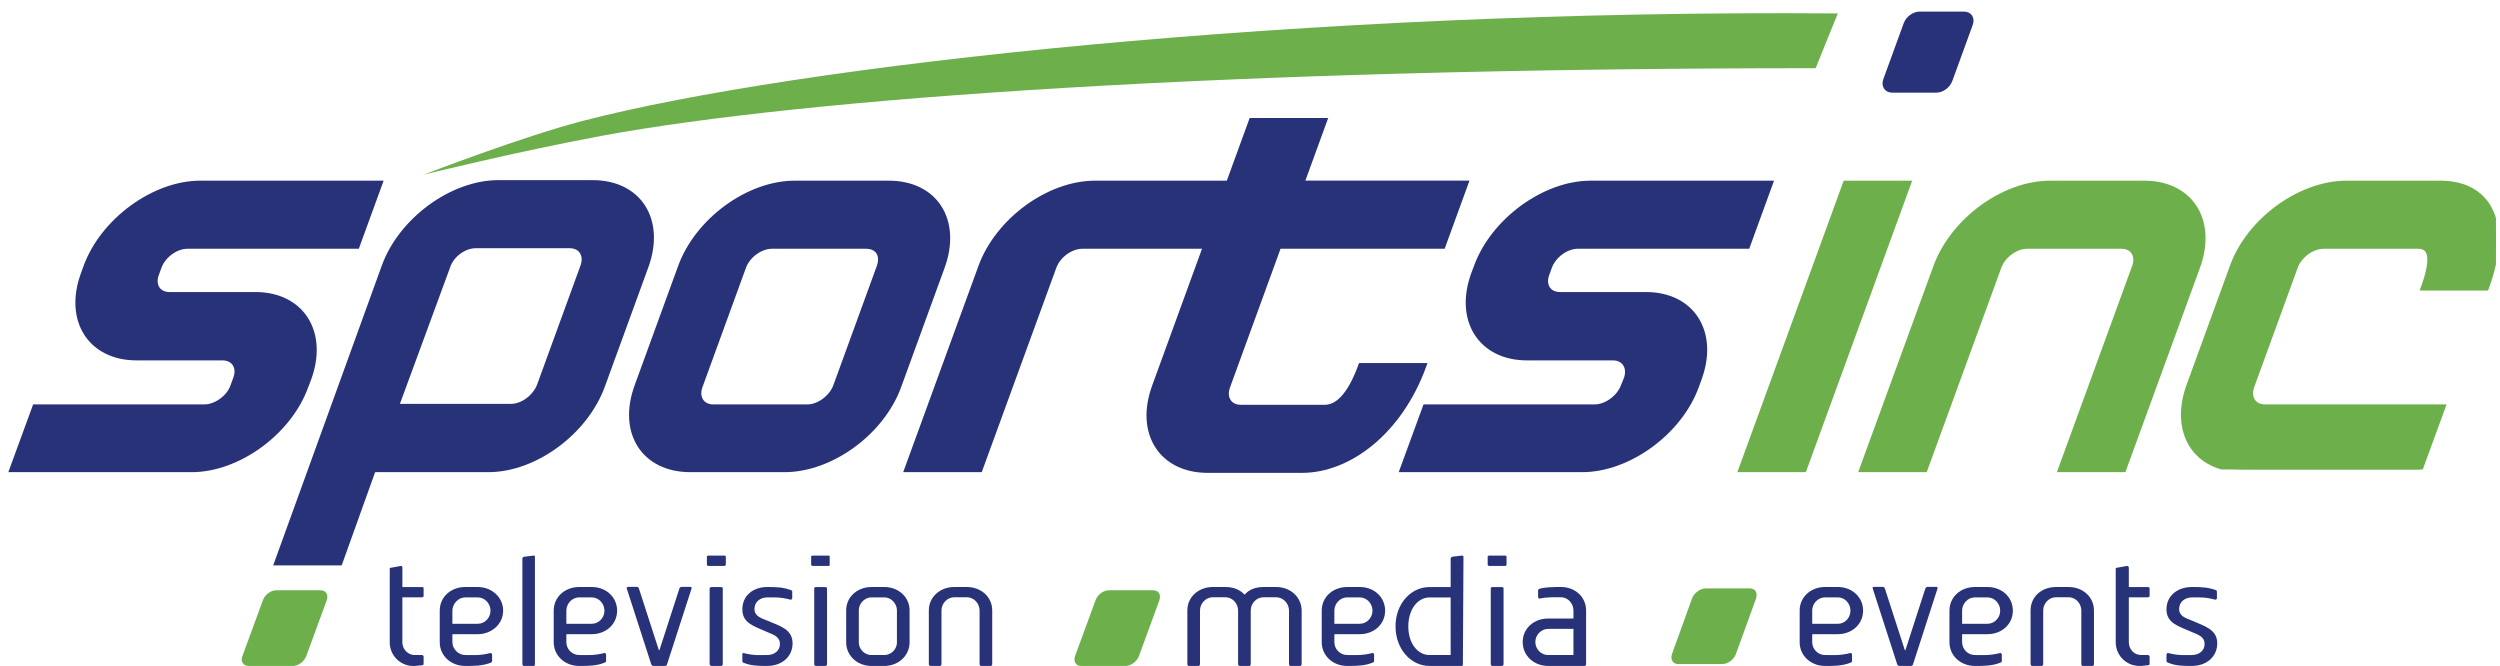 <svg xmlns="http://www.w3.org/2000/svg" width="229" height="61" viewBox="0 0 229 61"><defs><clipPath id="dhika"><path d="M38.81 1.21h189.819V43H38.81z"/></clipPath></defs><g><g><g><path fill="#283278" d="M17.57 43H1.12l2.09-5.708h15.53c1.039 0 2.26-.872 2.61-1.912l.258-.707c.392-1.04-.178-1.911-1.217-1.911h-7.875c-4.2 0-6.414-3.41-4.868-7.65l.242-.664c1.544-4.24 6.241-7.648 10.442-7.648h16.451l-2.09 5.736h-15.53c-1.04 0-2.217.832-2.611 1.912l-.242.665c-.38 1.04.178 1.887 1.217 1.887h7.875c4.202 0 6.413 3.433 4.868 7.673l-.27.707C26.467 39.62 21.774 43 17.57 43"/></g><g><path fill="none" stroke="#283278" stroke-miterlimit="20" stroke-width=".5" d="M17.57 43H1.12v0l2.09-5.708v0h15.53c1.039 0 2.26-.872 2.61-1.912l.258-.707c.392-1.04-.178-1.911-1.217-1.911h-7.875c-4.2 0-6.414-3.41-4.868-7.65l.242-.664c1.544-4.24 6.241-7.648 10.442-7.648h16.451v0l-2.09 5.736v0h-15.53c-1.04 0-2.217.832-2.611 1.912l-.242.665c-.38 1.04.178 1.887 1.217 1.887h7.875c4.202 0 6.413 3.433 4.868 7.673l-.27.707C26.467 39.62 21.774 43 17.57 43z"/></g><g><path fill="#283278" d="M34.185 43l-3.064 8.541H25.38l9.833-27.143c1.545-4.238 6.2-7.648 10.443-7.648h8.628c4.244 0 6.413 3.41 4.87 7.648L55.17 35.329C53.624 39.571 49 43 44.727 43zm19.227-18.602c.378-1.038-.178-1.911-1.217-1.911h-8.63c-1.039 0-2.217.83-2.565 1.91l-4.726 12.846h10.543c1.04 0 2.183-.831 2.612-1.914z"/></g><g><path fill="none" stroke="#283278" stroke-miterlimit="20" stroke-width=".5" d="M44.727 43H34.185l-3.064 8.541H25.38l9.833-27.143c1.545-4.238 6.2-7.648 10.443-7.648h8.628c4.244 0 6.413 3.41 4.87 7.648L55.17 35.329C53.624 39.571 49 43 44.727 43zm8.685-18.602c.378-1.038-.178-1.911-1.217-1.911h-8.63c-1.039 0-2.217.83-2.565 1.91l-4.726 12.846h10.543c1.04 0 2.183-.831 2.612-1.914z"/></g><g><path fill="#283278" d="M63.237 43c-4.237 0-6.415-3.38-4.869-7.62l3.984-10.932c1.544-4.24 6.199-7.648 10.442-7.648h8.629c4.243 0 6.413 3.408 4.868 7.648L82.308 35.38C80.762 39.62 76.11 43 71.866 43zM80.55 24.448c.393-1.08-.136-1.912-1.219-1.912h-8.628c-1.04 0-2.217.832-2.61 1.912L64.11 35.38c-.38 1.04.177 1.912 1.217 1.912H74c1 0 2.187-.872 2.567-1.912z"/></g><g><path fill="none" stroke="#283278" stroke-miterlimit="20" stroke-width=".5" d="M71.866 43h-8.629c-4.237 0-6.415-3.38-4.869-7.62l3.984-10.932c1.544-4.24 6.199-7.648 10.442-7.648h8.629c4.243 0 6.413 3.408 4.868 7.648L82.308 35.38C80.762 39.62 76.11 43 71.866 43zm8.684-18.552c.393-1.08-.136-1.912-1.219-1.912h-8.628c-1.04 0-2.217.832-2.61 1.912L64.11 35.38c-.38 1.04.177 1.912 1.217 1.912H74c1 0 2.187-.872 2.567-1.912z"/></g><g><path fill="#283278" d="M99.133 22.536c-1.04 0-2.218.832-2.611 1.912L89.752 43H83.09l6.77-18.552c1.544-4.24 6.199-7.648 10.442-7.648h16.287l-2.091 5.736H99.133"/></g><g><path fill="none" stroke="#283278" stroke-miterlimit="20" stroke-width=".5" d="M99.133 22.536c-1.04 0-2.218.832-2.611 1.912L89.752 43v0H83.09v0l6.77-18.552c1.544-4.24 6.199-7.648 10.442-7.648h16.287v0l-2.091 5.736v0z"/></g><g><path fill="#283278" d="M119.265 43.065h-8.628c-4.244 0-6.414-3.409-4.87-7.648l8.876-24.357h6.662l-2.09 5.735h15.032l-2.09 5.737h-15.032l-4.696 12.885c-.377 1.038.18 1.912 1.219 1.912h7.707c1.04 0 2.234-.874 3.308-3.824h5.741c-2.228 6.11-6.894 9.56-11.139 9.56"/></g><g><path fill="none" stroke="#283278" stroke-miterlimit="20" stroke-width=".5" d="M119.265 43.065h-8.628c-4.244 0-6.414-3.409-4.87-7.648l8.876-24.357v0h6.662v0l-2.09 5.735v0h15.032v0l-2.09 5.737v0h-15.032v0l-4.696 12.885c-.377 1.038.18 1.912 1.219 1.912h7.707c1.04 0 2.234-.874 3.308-3.824h5.741c-2.228 6.11-6.894 9.56-11.139 9.56z"/></g><g><path fill="#283278" d="M144.932 43H128.48l2.09-5.708h15.529c1.04 0 2.232-.872 2.612-1.912l.289-.707c.346-1.04-.21-1.911-1.25-1.911h-7.873c-4.202 0-6.415-3.41-4.877-7.65l.25-.664c1.544-4.24 6.242-7.648 10.442-7.648h16.451l-2.09 5.736h-15.53c-1.04 0-2.218.832-2.611 1.912l-.242.665c-.38 1.04.177 1.887 1.217 1.887h7.874c4.239 0 6.414 3.433 4.87 7.673l-.258.707c-1.547 4.24-6.24 7.62-10.441 7.62"/></g><g><path fill="none" stroke="#283278" stroke-miterlimit="20" stroke-width=".5" d="M144.932 43H128.48v0l2.09-5.708v0h15.529c1.04 0 2.232-.872 2.612-1.912l.289-.707c.346-1.04-.21-1.911-1.25-1.911h-7.873c-4.202 0-6.415-3.41-4.877-7.65l.25-.664c1.544-4.24 6.242-7.648 10.442-7.648h16.451v0l-2.09 5.736v0h-15.53c-1.04 0-2.218.832-2.611 1.912l-.242.665c-.38 1.04.177 1.887 1.217 1.887h7.874c4.239 0 6.414 3.433 4.87 7.673l-.258.707c-1.547 4.24-6.24 7.62-10.441 7.62z"/></g><g><path fill="#6daf4b" d="M159.5 43l9.557-26.2h5.741L165.241 43H159.5"/></g><g><path fill="none" stroke="#6daf4b" stroke-miterlimit="20" stroke-width=".5" d="M159.5 43v0l9.557-26.2v0h5.741v0L165.241 43v0z"/></g><g><path fill="#6daf4b" d="M188.769 43l6.769-18.552c.394-1.08-.179-1.912-1.219-1.912h-8.628c-1.04 0-2.216.832-2.61 1.912L176.31 43h-5.741l6.77-18.552c1.544-4.24 6.198-7.648 10.442-7.648h8.628c4.244 0 6.416 3.408 4.872 7.648L194.512 43h-5.743"/></g><g><path fill="none" stroke="#6daf4b" stroke-miterlimit="20" stroke-width=".5" d="M188.769 43v0l6.769-18.552c.394-1.08-.179-1.912-1.219-1.912h-8.628c-1.04 0-2.216.832-2.61 1.912L176.31 43v0h-5.741v0l6.77-18.552c1.544-4.24 6.198-7.648 10.442-7.648h8.628c4.244 0 6.416 3.408 4.872 7.648L194.512 43v0z"/></g><g><g/><g clip-path="url(#dhika)"><path fill="#6daf4b" d="M222 26.36c1.083-2.992.554-3.824-.528-3.824h-8.63c-1.039 0-2.216.832-2.61 1.912l-3.983 10.932c-.379 1.04.178 1.912 1.218 1.912h16.283L221.66 43h-16.283c-4.244 0-6.377-3.38-4.868-7.62l3.982-10.932c1.509-4.24 6.199-7.648 10.442-7.648h8.63c4.243 0 6.437 3.408 4.17 9.56H222"/></g><g clip-path="url(#dhika)"><path fill="none" stroke="#6daf4b" stroke-miterlimit="20" stroke-width=".5" d="M222 26.36c1.083-2.992.554-3.824-.528-3.824h-8.63c-1.039 0-2.216.832-2.61 1.912l-3.983 10.932c-.379 1.04.178 1.912 1.218 1.912h16.283v0L221.66 43v0h-16.283c-4.244 0-6.377-3.38-4.868-7.62l3.982-10.932c1.509-4.24 6.199-7.648 10.442-7.648h8.63c4.243 0 6.437 3.408 4.17 9.56z"/></g><g clip-path="url(#dhika)"><path fill="#6daf4b" d="M166.312 6.246c-53.957 0-92.51 2.754-111.173 6.191C47.056 13.946 38.81 16 38.81 16s8.935-3.462 14.612-4.936C72.939 6 119.247.836 168.342 1.231l-2.03 5.015"/></g></g><g><path fill="#283278" d="M180.463 2.207c.186-.507-.063-.897-.571-.897h-4.05c-.488 0-1.041.39-1.226.897l-1.87 5.133c-.178.487.083.897.572.897h4.05c.508 0 1.048-.41 1.226-.897l1.87-5.133"/></g><g><g><path fill="none" stroke="#283278" stroke-miterlimit="20" stroke-width=".5" d="M180.463 2.207c.186-.507-.063-.897-.571-.897h-4.05c-.488 0-1.041.39-1.226.897l-1.87 5.133c-.178.487.083.897.572.897h4.05c.508 0 1.048-.41 1.226-.897z"/></g><g><path fill="#283278" d="M38.656 60.937L38 61a2.165 2.165 0 0 1-2.3-2.174v-6.722c0-.104.074-.104.149-.104l.86-.158c.09-.014.15.055.15.158v1.774h1.797c.088 0 .148.055.148.124v.677c0 .082-.06.138-.148.138h-1.798v4.113c0 .648.52 1.174 1.142 1.174h.656c.088 0 .148.095.148.164v.635c0 .083-.06.138-.148.138"/></g></g><g><path fill="#283278" d="M41.439 58.09v.732c0 .634.561 1.178 1.173 1.178.698 0 1.388.064 2.317-.185.071-.013.149.07.149.185v.547c0 .069-.078.11-.078.138-.77.315-1.542.315-2.388.315-1.292 0-2.332-.922-2.332-2.178v-2.885c0-1.27 1.04-2.167 2.332-2.167h1.158c1.23 0 2.318.897 2.318 2.167 0 1.256-1.088 2.153-2.318 2.153zm2.331-3.368h-1.158c-.612 0-1.173.566-1.173 1.215v1.2h2.331c.64 0 1.16-.552 1.16-1.2 0-.649-.52-1.215-1.16-1.215z"/></g><g><path fill="#283278" d="M48.875 61H48c-.076 0-.15-.074-.15-.157v-9.675c0-.083.074-.168.15-.168l.875-.108c.125-.014.125.055.125.108v9.843c0 .083 0 .157-.125.157"/></g><g><path fill="#283278" d="M51.878 58.09v.732c0 .634.52 1.178 1.174 1.178.698 0 1.352.064 2.316-.185.09-.013.149.07.149.185v.547c0 .069-.03.11-.103.138-.743.315-1.516.315-2.362.315-1.292 0-2.332-.922-2.332-2.178v-2.885c0-1.27 1.04-2.167 2.332-2.167h1.158c1.277 0 2.317.897 2.317 2.167 0 1.256-1.04 2.153-2.317 2.153zm2.332-3.368h-1.158c-.653 0-1.174.566-1.174 1.215v1.2h2.332c.639 0 1.158-.552 1.158-1.2 0-.649-.52-1.215-1.158-1.215z"/></g><g><path fill="#283278" d="M61.106 60.84c-.015.083-.106.16-.179.16h-1.084c-.089 0-.163-.077-.193-.16l-2.242-6.942c-.03-.069.03-.138.104-.138h.831c.075 0 .163.069.178.138l1.813 5.603c.03.084.06.084.088 0l1.813-5.603c.03-.069.104-.138.193-.138h.817c.089 0 .133.069.104.138l-2.243 6.942"/></g><g><path fill="#283278" d="M66.339 51.842c.089 0 .148-.069.148-.138V51c0-.055-.059-.11-.148-.11h-1.441c-.089 0-.148.055-.148.11v.704c0 .07.06.138.148.138zm-.134 8.999v-6.942c0-.069-.074-.124-.148-.124h-.877c-.073 0-.18.055-.18.124v6.942c0 .083.107.159.18.159h.877c.074 0 .148-.076.148-.159z"/></g><g><path fill="#283278" d="M70.282 61c-.861 0-1.485 0-2.228-.315-.054-.028-.054-.083-.054-.138V60c0-.116 0-.198.099-.185.965.249 1.47.185 2.183.185.638 0 1.158-.391 1.158-1 0-.69-.579-.855-1.158-1.103C69 57.331 68 57.07 68 55.813c0-1.27 1-2.043 2.282-2.043.846 0 1.44.014 2.183.29.06.027.104.069.104.138v.593c0 .07-.074.153-.163.138-.95-.248-1.406-.207-2.124-.207-.653 0-1.173.414-1.173 1.063s.58.828 1.173 1.063c1.262.525 2.317.828 2.317 2.084 0 1.27-1.04 2.068-2.317 2.068"/></g><g><path fill="#283278" d="M75.89 51.842c.11 0 .11-.069.11-.138V51c0-.055 0-.11-.11-.11h-1.441c-.09 0-.149.055-.149.11v.704c0 .07.06.138.149.138zm-.134 8.999v-6.942c0-.069-.074-.124-.149-.124h-.876c-.074 0-.149.055-.149.124v6.942c0 .083.075.159.149.159h.876c.075 0 .149-.076.149-.159z"/></g><g><path fill="#283278" d="M79.827 61c-1.278 0-2.317-.922-2.317-2.178v-2.898c0-1.257 1.04-2.154 2.332-2.154H81c1.277 0 2.317.897 2.317 2.154v2.898C83.317 60.078 82.277 61 81 61zm2.332-5.076c0-.636-.52-1.202-1.159-1.202h-1.158c-.654 0-1.174.566-1.174 1.202v2.898c0 .648.52 1.178 1.174 1.178H81a1.17 1.17 0 0 0 1.159-1.178z"/></g><g><path fill="#283278" d="M90.754 61h-.876c-.09 0-.149-.08-.149-.164v-4.912c0-.65-.52-1.215-1.158-1.215h-1.159c-.653 0-1.173.566-1.173 1.215v4.912c0 .084-.06.164-.149.164h-.861c-.075 0-.149-.08-.149-.164v-4.912c0-1.257 1.04-2.154 2.332-2.154h1.16c1.276 0 2.315.897 2.315 2.154v4.912c0 .084-.059.164-.133.164"/></g><g><path fill="#283278" d="M119.082 61h-.861c-.09 0-.148-.08-.148-.164v-4.912c0-.65-.535-1.215-1.174-1.215h-1.158c-.654 0-1.174.566-1.174 1.215v4.912c0 .042-.015.07-.03.097-.03.067-.074.067-.103.067h-.876c-.075 0-.149-.08-.149-.164v-4.912c0-.65-.52-1.215-1.159-1.215h-1.158c-.653 0-1.173.566-1.173 1.215v4.912c0 .084-.06.164-.149.164h-.861c-.09 0-.149-.08-.149-.164v-4.912c0-1.257 1.04-2.154 2.332-2.154h1.158c.699 0 1.323.23 1.75.704.419-.474 1-.704 1.74-.704h1.159c1.277 0 2.317.897 2.332 2.154v4.912c0 .084-.074.164-.149.164"/></g><g><path fill="#283278" d="M122.228 58.09v.732c0 .634.52 1.178 1.174 1.178.698 0 1.35.064 2.317-.185.089-.013.148.07.148.185v.547c0 .069-.03.11-.104.138-.763.315-1.515.315-2.361.315-1.292 0-2.332-.922-2.332-2.178v-2.885c0-1.27 1.04-2.167 2.332-2.167h1.158c1.277 0 2.317.897 2.317 2.167 0 1.256-1.04 2.153-2.317 2.153zm2.332-3.368h-1.158c-.654 0-1.174.566-1.174 1.215v1.2h2.332c.64 0 1.16-.552 1.16-1.2 0-.649-.52-1.215-1.16-1.215z"/></g><g><path fill="#283278" d="M133.904 61h-2.97c-1.708 0-3.104-1.565-3.104-3.621 0-2.07 1.396-3.603 3.104-3.603h1.946v-2.608c0-.083.12-.168.12-.168l.904-.108c.096-.014.15.055.15.108L134 60.843c0 .083 0 .157-.096.157zm-1.024-6.272h-1.946c-1.069 0-1.934 1.09-1.934 2.65 0 1.56.865 2.622 1.934 2.622h1.946z"/></g><g><path fill="#283278" d="M137.86 51.842c.089 0 .14-.069.14-.138V51c0-.055-.051-.11-.14-.11h-1.441c-.09 0-.149.055-.149.11v.704c0 .07.06.138.149.138zm-.134 8.999v-6.942c0-.069-.075-.124-.149-.124h-.876c-.074 0-.149.055-.149.124v6.942c0 .083.075.159.15.159h.875c.074 0 .149-.076.149-.159z"/></g><g><path fill="#283278" d="M141.812 61c-1.292 0-2.332-.922-2.332-2.193 0-1.255 1.04-2.152 2.332-2.152h2.317v-.731c0-.65-.52-1.215-1.129-1.215-.668 0-1.277-.028-2 .124 0 .014-.109-.055-.109-.138v-.621c0-.074.045-.074.109-.138.604-.166 1.272-.166 2-.166 1.247 0 2.287.883 2.287 2.154v4.912c0 .07-.06.164-.134.164zm2.317-3.393h-2.317c-.654 0-1.174.566-1.174 1.2 0 .65.52 1.193 1.174 1.193h2.317z"/></g><g><path fill="#283278" d="M166 58.09v.732A1.19 1.19 0 0 0 167.181 60c.698 0 1.352.064 2.317-.185.09-.013.148.07.148.185v.547c0 .069-.03.11-.104.138C168.8 61 168 61 167.181 61c-1.292 0-2.331-.922-2.331-2.178v-2.885c0-1.27 1.04-2.167 2.331-2.167h1.159c1.277 0 2.317.897 2.317 2.167 0 1.256-1.04 2.153-2.317 2.153zm2.34-3.368h-1.159c-.654 0-1.181.566-1.181 1.215v1.2h2.34c.66 0 1.158-.552 1.158-1.2 0-.649-.498-1.215-1.158-1.215z"/></g><g><path fill="#283278" d="M175.237 60.84c-.016.083-.104.16-.179.16H174a.231.231 0 0 1-.22-.16l-2.242-6.942c-.03-.069.03-.138.104-.138h.832c.074 0 .163.069.178.138l1.813 5.603c.028.084.058.084.088 0l1.813-5.603c.029-.069.103-.138.193-.138h.815c.09 0 .134.069.106.138l-2.243 6.942"/></g><g><path fill="#283278" d="M179.729 58.09v.732c0 .634.52 1.178 1.173 1.178.698 0 1.352.064 2.316-.185.09-.013.15.07.15.185v.547c0 .069-.03.11-.104.138-.743.315-1.515.315-2.362.315-1.292 0-2.332-.922-2.332-2.178v-2.885c0-1.27 1.04-2.167 2.332-2.167h1.158c1.278 0 2.318.897 2.318 2.167 0 1.256-1.04 2.153-2.318 2.153zm2.331-3.368h-1.158c-.653 0-1.173.566-1.173 1.215v1.2h2.331c.639 0 1.159-.552 1.159-1.2 0-.649-.52-1.215-1.159-1.215z"/></g><g><g><path fill="#283278" d="M191.673 61h-.876c-.09 0-.148-.08-.148-.164v-4.912c0-.65-.52-1.215-1.159-1.215h-1.159c-.654 0-1.173.566-1.173 1.215v4.912c0 .084-.06.164-.158.164h-.852c-.074 0-.148-.08-.148-.164v-4.912c0-1.257 1-2.154 2.331-2.154h1.16c1.276 0 2.316.897 2.316 2.154v4.912c0 .084-.06.164-.134.164"/></g><g><path fill="#283278" d="M196.756 60.937l-.624.063c-1.292.075-2.332-.918-2.332-2.174v-6.722c0-.104.074-.104.149-.104l.861-.158c.09-.014.19.055.19.158v1.774h1.756c.09 0 .149.055.149.124v.677c0 .082-.06.138-.15.138H195v4.113c0 .648.48 1.174 1.132 1.174h.624c.09 0 .149.095.149.164v.635c0 .083-.06.138-.15.138"/></g></g><g><path fill="#283278" d="M200.783 61c-.862 0-1.486 0-2.228-.315-.06-.028-.105-.083-.105-.138V60c0-.116.06-.198.15-.185.964.249 1.47.185 2.183.185.638 0 1.157-.391 1.157-1 0-.69-.578-.855-1.157-1.103-1.307-.566-2.333-.828-2.333-2.084 0-1.27 1.04-2.043 2.333-2.043.846 0 1.44.014 2.217.29 0 .027.07.069.07.138v.593c0 .07-.07.153-.164.138-.906-.248-1.425-.207-2.123-.207-.654 0-1.174.414-1.174 1.063s.58.828 1.174 1.063c1.217.525 2.316.828 2.316 2.084 0 1.27-1.04 2.068-2.316 2.068"/></g><g><path fill="#6daf4b" d="M160.863 54.798c.137-.507-.063-.898-.571-.898h-4.05c-.488 0-1.042.391-1.242.898l-1.853 5.132c-.147.488.082.897.57.897h4.05c.509 0 1.049-.409 1.233-.897l1.863-5.132"/></g><g><path fill="#6daf4b" d="M106.193 55c.185-.54-.063-.93-.572-.93h-4.05c-.487 0-1.04.39-1.225.93l-1.87 5.099c-.179.488.084.901.524.901h4.098c.508 0 1.047-.413 1.226-.901l1.87-5.099"/></g><g><path fill="#6daf4b" d="M29.923 55c.185-.54-.064-.93-.572-.93H25.3c-.487 0-1.04.39-1.226.93l-1.869 5.099c-.206.488.083.901.572.901h4.05c.508 0 1.047-.413 1.226-.901L29.924 55"/></g></g></g></svg>